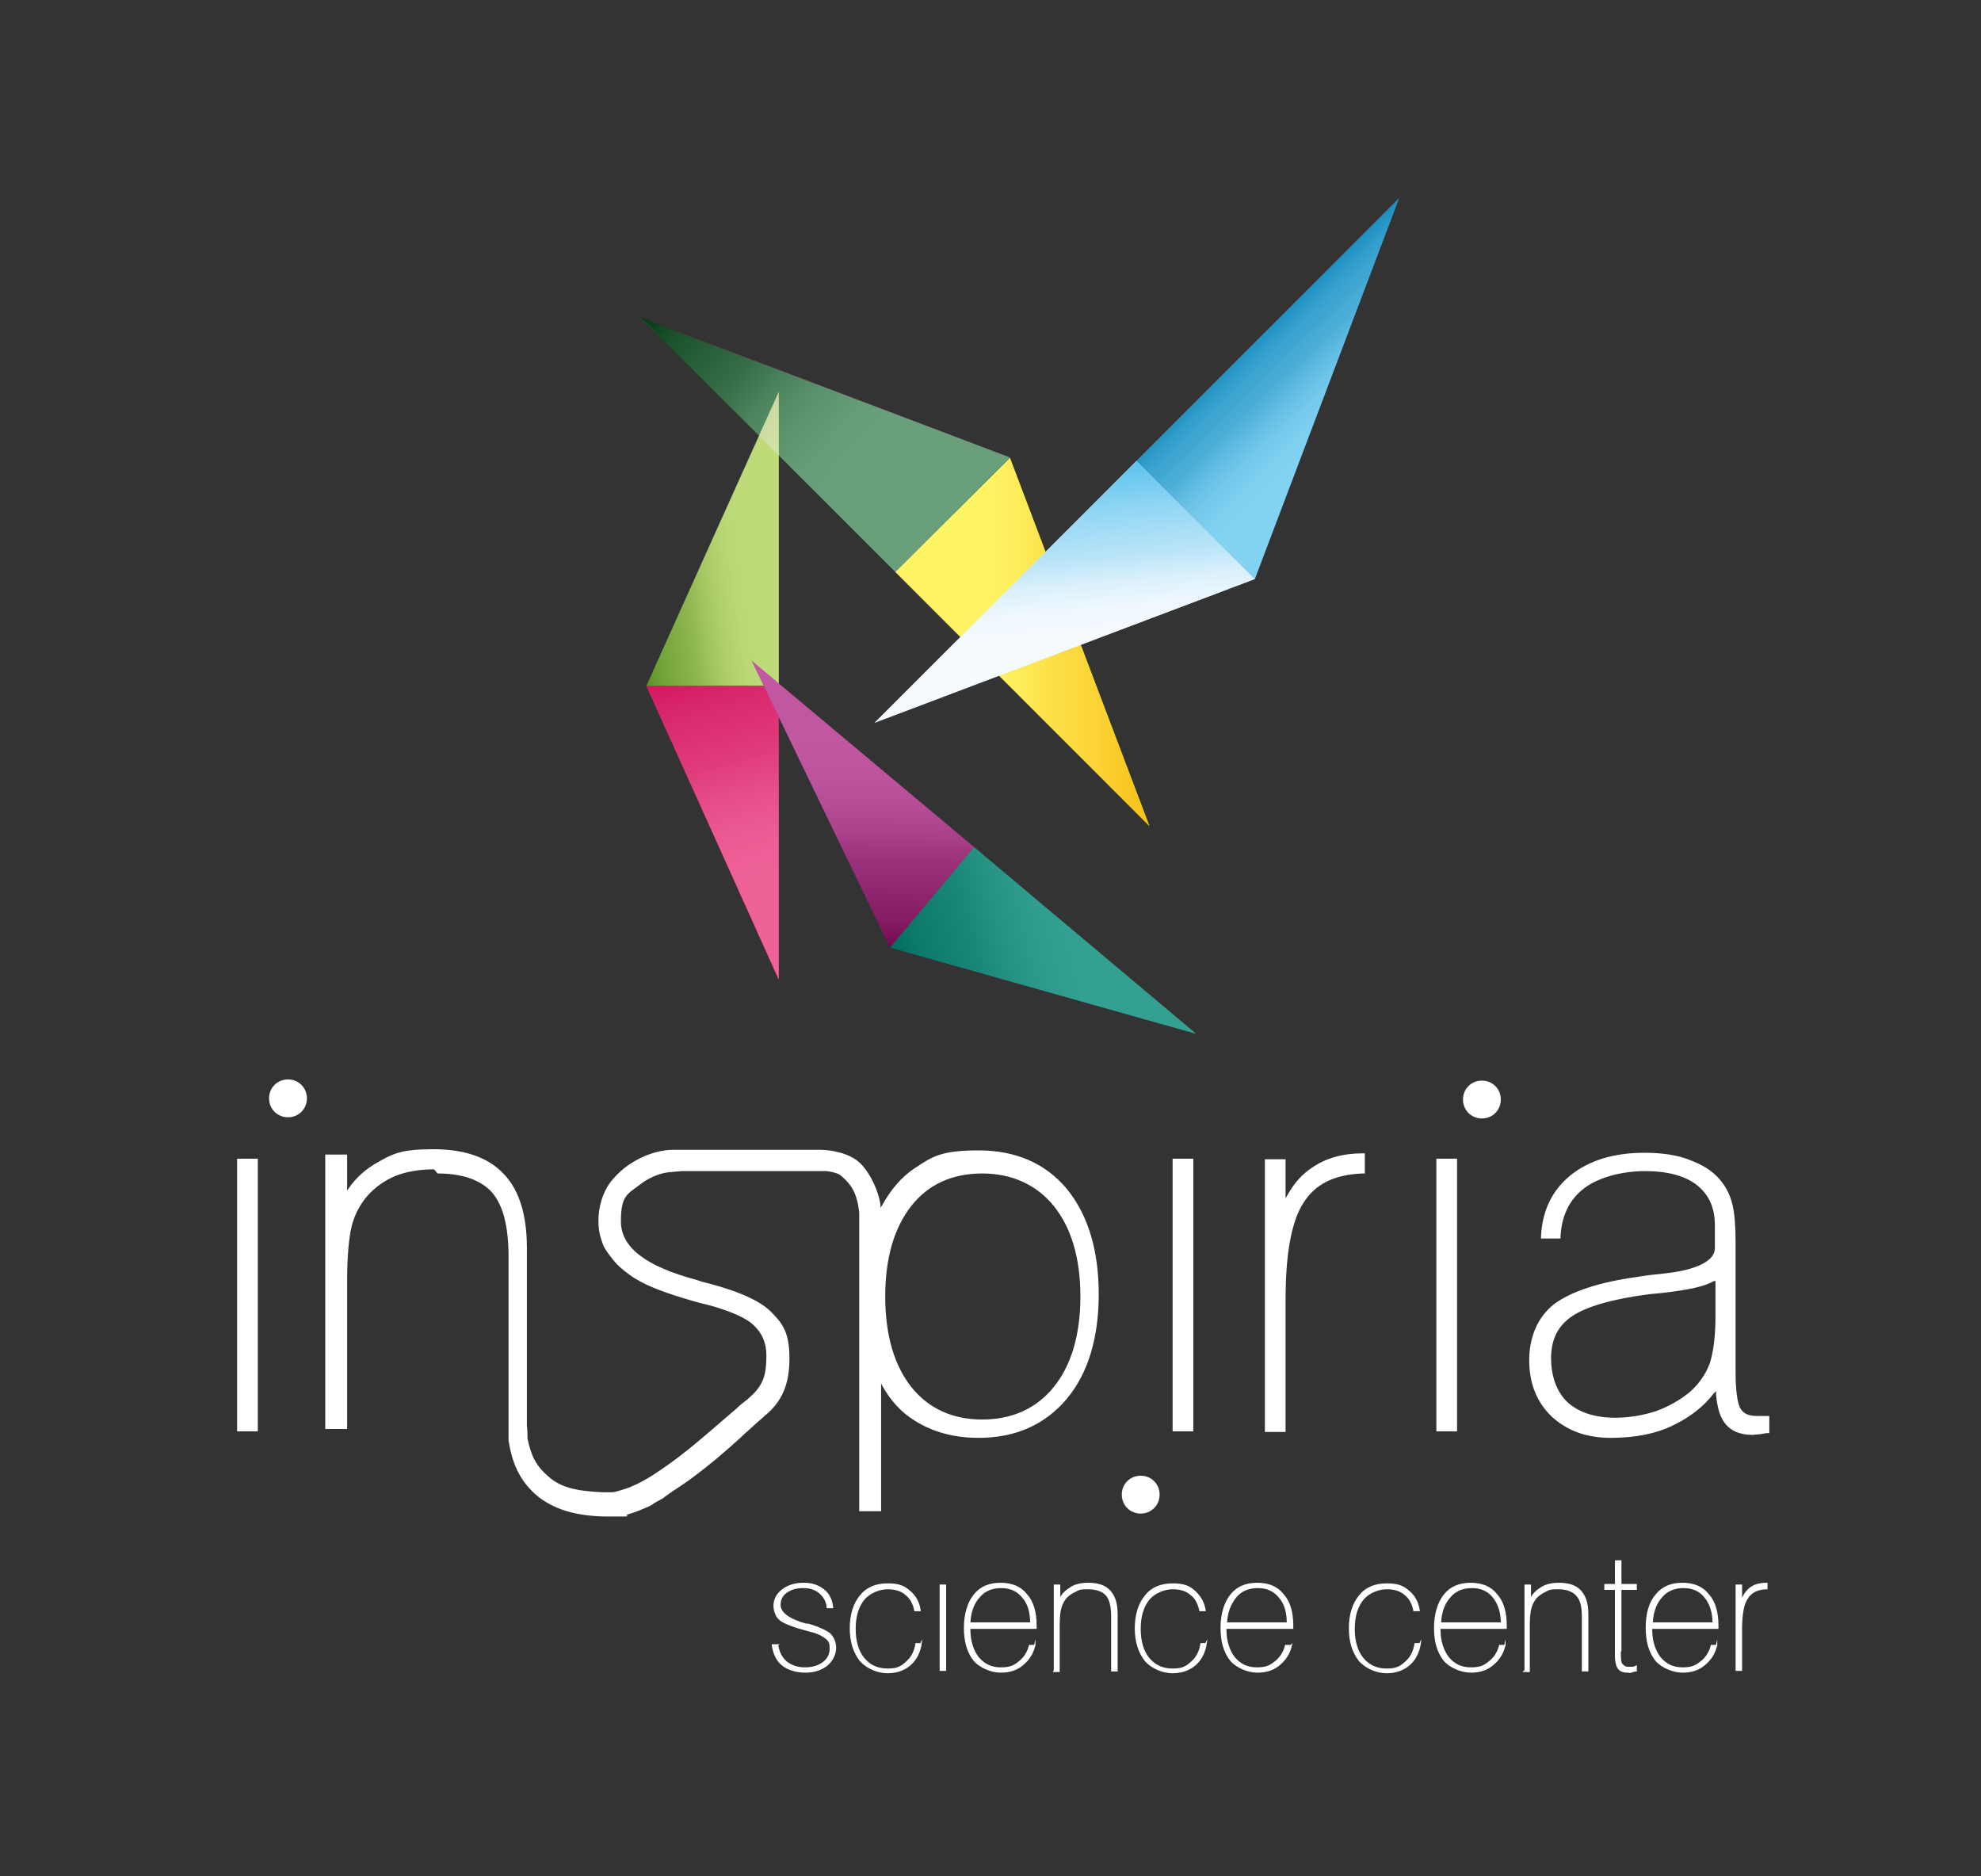 <svg xmlns="http://www.w3.org/2000/svg" xmlns:xlink="http://www.w3.org/1999/xlink" id="Layer_1" viewBox="0 0 335 317.2"><rect x="0" y="0" width="335" height="317.2" fill="#333333" stroke="none"/><defs><style>      .st0 {        fill: #e71e6c;      }      .st1 {        stroke: #fff;        stroke-miterlimit: 10;        stroke-width: .2px;      }      .st1, .st2 {        fill: #fff;      }      .st3 {        fill: #2fb4e9;      }      .st4 {        fill: #a80f79;      }      .st5 {        fill: #087;      }      .st6 {        fill: #cbe6f9;      }      .st7 {        fill: #95c11f;      }      .st8 {        fill: url(#linear-gradient);      }      .st8, .st9, .st10, .st11 {        opacity: .4;      }      .st8, .st9, .st10, .st11, .st12, .st13, .st14, .st15 {        isolation: isolate;      }      .st16 {        fill: #07601f;      }      .st9 {        fill: url(#linear-gradient5);      }      .st10 {        fill: url(#linear-gradient1);      }      .st11 {        fill: url(#linear-gradient2);      }      .st12 {        fill: url(#linear-gradient4);        opacity: .8;      }      .st13 {        fill: url(#linear-gradient3);        opacity: .3;      }      .st14 {        fill: url(#linear-gradient6);        opacity: .3;      }      .st15 {        fill: url(#linear-gradient7);        opacity: .2;      }      .st17 {        fill: #ffec00;      }    </style><linearGradient id="linear-gradient" x1="151.4" y1="210.2" x2="194.3" y2="210.2" gradientTransform="translate(0 318.6) scale(1 -1)" gradientUnits="userSpaceOnUse"><stop offset=".3" stop-color="#fff"></stop><stop offset=".4" stop-color="#fef9f6"></stop><stop offset=".5" stop-color="#fce9de"></stop><stop offset=".6" stop-color="#f9cfb7"></stop><stop offset=".8" stop-color="#f5ab81"></stop><stop offset="1" stop-color="#ef7d3c"></stop><stop offset="1" stop-color="#ee712a"></stop></linearGradient><linearGradient id="linear-gradient1" x1="161.6" y1="231.1" x2="115.4" y2="272.7" gradientTransform="translate(0 318.6) scale(1 -1)" gradientUnits="userSpaceOnUse"><stop offset=".3" stop-color="#fff"></stop><stop offset=".4" stop-color="#f6f6f6"></stop><stop offset=".5" stop-color="#dedede"></stop><stop offset=".6" stop-color="#b7b7b7"></stop><stop offset=".7" stop-color="#818181"></stop><stop offset=".9" stop-color="#3c3c3c"></stop><stop offset="1" stop-color="#000"></stop></linearGradient><linearGradient id="linear-gradient2" x1="135.1" y1="228" x2="106.3" y2="224" gradientTransform="translate(0 318.6) scale(1 -1)" gradientUnits="userSpaceOnUse"><stop offset=".3" stop-color="#fff"></stop><stop offset=".4" stop-color="#f6f9f8"></stop><stop offset=".5" stop-color="#dee8e4"></stop><stop offset=".6" stop-color="#b7ccc3"></stop><stop offset=".7" stop-color="#81a597"></stop><stop offset=".9" stop-color="#3c755e"></stop><stop offset="1" stop-color="#004a2c"></stop></linearGradient><linearGradient id="linear-gradient3" x1="134.5" y1="153.8" x2="119.6" y2="205.7" gradientTransform="translate(0 318.6) scale(1 -1)" gradientUnits="userSpaceOnUse"><stop offset=".3" stop-color="#fff"></stop><stop offset=".4" stop-color="#fcf6f8"></stop><stop offset=".5" stop-color="#f3dee7"></stop><stop offset=".6" stop-color="#e5b7c9"></stop><stop offset=".7" stop-color="#d281a1"></stop><stop offset=".9" stop-color="#b93c6e"></stop><stop offset="1" stop-color="#a50343"></stop></linearGradient><linearGradient id="linear-gradient4" x1="180.9" y1="199.3" x2="177.3" y2="239.5" gradientTransform="translate(0 318.6) scale(1 -1)" gradientUnits="userSpaceOnUse"><stop offset=".3" stop-color="#fff"></stop><stop offset=".4" stop-color="#f6fcfe"></stop><stop offset=".5" stop-color="#def3fc"></stop><stop offset=".6" stop-color="#b7e5f7"></stop><stop offset=".8" stop-color="#81d2f2"></stop><stop offset="1" stop-color="#3cb9ea"></stop><stop offset="1" stop-color="#2fb4e9"></stop></linearGradient><linearGradient id="linear-gradient5" x1="234.4" y1="242.2" x2="214" y2="263.3" gradientTransform="translate(0 318.6) scale(1 -1)" gradientUnits="userSpaceOnUse"><stop offset=".3" stop-color="#fff"></stop><stop offset=".4" stop-color="#f6f9fb"></stop><stop offset=".5" stop-color="#dee9ef"></stop><stop offset=".6" stop-color="#b7d0db"></stop><stop offset=".7" stop-color="#81acc1"></stop><stop offset=".9" stop-color="#3c7f9f"></stop><stop offset="1" stop-color="#005781"></stop></linearGradient><linearGradient id="linear-gradient6" x1="146.2" y1="206.6" x2="145.3" y2="158.6" gradientTransform="translate(0 318.6) scale(1 -1)" gradientUnits="userSpaceOnUse"><stop offset=".3" stop-color="#fff"></stop><stop offset=".4" stop-color="#f6f6f6"></stop><stop offset=".5" stop-color="#dedede"></stop><stop offset=".6" stop-color="#b7b7b7"></stop><stop offset=".7" stop-color="#818181"></stop><stop offset=".9" stop-color="#3c3c3c"></stop><stop offset="1" stop-color="#000"></stop></linearGradient><linearGradient id="linear-gradient7" x1="197.1" y1="163.3" x2="152.4" y2="151.3" gradientTransform="translate(0 318.6) scale(1 -1)" gradientUnits="userSpaceOnUse"><stop offset=".3" stop-color="#fff"></stop><stop offset=".4" stop-color="#f6f6f6"></stop><stop offset=".5" stop-color="#dedede"></stop><stop offset=".6" stop-color="#b7b7b7"></stop><stop offset=".7" stop-color="#818181"></stop><stop offset=".9" stop-color="#3c3c3c"></stop><stop offset="1" stop-color="#000"></stop></linearGradient></defs><path class="st2" d="M43.6,195.9v46.1h-3.5v-46.1h3.5"></path><g><path class="st2" d="M140.5,194.9"></path><path class="st2" d="M74,198.4c4.2,0,7.3,1.1,9.2,3.2,1.9,2.2,2.8,5.8,2.8,10.9v29.8c0,.1,0,.3,0,.4,0,.4,0,.6,0,.9.6,3.6,1.7,6.5,4.6,9.1,2.9,2.5,6.9,3.7,12.3,3.7s2.1,0,3.4-.4c.8-.2,2.8-1,3.4-1.3.3-.1.9-.5,1-.6.4-.2.7-.4.9-.5.4-.2.6-.3.9-.6.4-.3.9-.6,1.3-.9.9-.6,1.8-1.2,2.8-1.9,3.8-2.8,6.5-5.2,8.7-7.2.8-.8,1.7-1.5,2.4-2.2.8-.7,1.4-1.2,1.7-1.5,2.8-2.3,4.1-5.2,4.1-9.6s-1.1-5.9-3.2-8c-2.5-2.4-7.5-4-11.6-5l-.9-.3c-8.6-2.3-12.8-5.5-12.8-9.9s1.1-4.6,3.2-6.2c1.4-1.1,3.2-1.9,4.8-2.1,1.1-.1,2.3-.2,2.3-.2h1.3c0,0,1.2,0,1.2,0h21.7c.8,0,1.9.3,2.3.5.4.2.9.7,1.2,1,1.4,1.4,2,2.9,2.3,5.5v50.5h3.7v-21.6l.2.4c1.4,2.5,3.2,4.5,5.5,5.9,3,1.9,6.6,2.9,10.8,2.9,6.2,0,11.2-2.2,14.9-6.6,3.6-4.3,5.4-10.3,5.4-17.7s-1.8-13.4-5.4-17.8c-3.6-4.3-8.6-6.5-14.9-6.5s-7.8,1-10.8,3c-2.3,1.5-4.1,3.7-5.6,6.4l-.2.3v-.4c-.3-2.4-1.7-5.4-3.4-7.1-1.4-1.4-3.7-1.9-3.8-1.9-1.4-.4-2.9-.4-2.9-.4h-23.2c-.6,0-1.2,0-1.4,0h-.3c-2.7,0-5.7,1.1-8.2,3-.9.7-1.8,1.6-2.5,2.5-1.3,1.8-2,4.1-2,6.5,0,1.7.3,2.8.8,4.1.3.8,1.8,2.8,2.8,3.7,2.1,1.8,4.1,3.5,13.6,6.1l2,.5c3.7,1.1,5.8,2.1,7,3.2,1.5,1.4,2.2,3.1,2.2,5.1,0,3.2-.4,5.1-3,7.3-.1.1-.3.3-.6.5-.4.3-.9.7-1.4,1.2-.6.5-1.3,1.1-2.1,1.8-2.8,2.4-6.6,5.8-10.6,8.5l-.3.2c-2.3,1.6-3.8,2.3-5.2,2.9-.3.1-2,.7-2.8.8-.2,0-.8,0-1,0s-.5,0-.7,0c-4.2-.2-7-.7-9.2-2.7-2.2-1.9-2.9-3.6-3.5-6.4,0,0,0-.2,0-.3,0-.2,0-1-.1-1.9v-30c0-5.6-1.3-9.8-3.9-12.5-2.6-2.8-6.6-4.2-11.9-4.2s-6.8.7-9.4,2.2c-2,1.1-3.7,2.6-5,4.5l-.2.3v-6.1h-3.7v46.4h3.7v-24.8c0-4.4.3-7.6.8-9.6.5-1.9,1.4-3.6,2.7-5.1,1.3-1.4,2.8-2.5,4.7-3.3,1.8-.7,4-1.1,6.5-1.1ZM166.1,240c-5.1,0-9.1-1.9-12-5.5-2.9-3.7-4.4-8.8-4.4-15.3s1.5-11.6,4.4-15.3c2.9-3.7,7-5.5,12-5.5s9.2,1.9,12.1,5.5c3,3.7,4.5,8.9,4.5,15.3s-1.5,11.6-4.5,15.3c-2.9,3.6-7,5.5-12.1,5.5Z"></path></g><path class="st2" d="M201.8,195.9v46.1h-3.5v-46.1h3.5"></path><path class="st2" d="M230.8,195v3.4h-.4c-4.8.2-8,1.8-10,5-2,3.1-3,8.6-3,16.3v22.4h-3.5v-46.1h3.5v6.6l.4-.7c1.1-1.9,2.4-3.4,4.1-4.5,2.3-1.6,5.2-2.4,8.5-2.4h.4"></path><path class="st2" d="M246.4,195.9v46.1h-3.5v-46.1h3.5"></path><path class="st2" d="M278,194.9c3.2,0,5.9.4,8.2,1.4,2.3.9,4.1,2.2,5.3,4,.7,1,1.2,2.2,1.5,3.5.3,1.3.5,3.3.5,6.1v22.1c0,3.1.3,5.2.8,6.1.5.9,1.4,1.3,2.8,1.3h.2c.1,0,.4,0,1,0,0,0,.1,0,.2,0,.1,0,.1,0,.3,0h.4s0,2.9,0,2.9h-.4c-.2,0-.6.1-1.2.2-.6,0-1,.1-1.2.1-2.2,0-3.8-.7-4.8-2.1-.8-1.1-1.2-2.6-1.4-4.7v-.6s-.4.4-.4.4c-1.7,2.2-3.9,3.9-6.5,5.2-3.1,1.6-6.8,2.3-10.9,2.3s-7.4-1.2-10-3.6c-2.5-2.4-3.8-5.6-3.8-9.5s1.4-7.3,4.2-9.5c2.8-2.1,7.5-3.7,14-4.6,1.1-.2,2.7-.4,4.7-.6,3.9-.4,8.5-1.6,8.5-4.3v-3.8c0-3-1-5.2-3-6.8-2-1.6-5-2.4-8.8-2.4s-7.8,1-10.3,2.9c-2.5,1.9-3.8,4.6-4,8.1v.4h-3.3v-.4c.2-4.3,1.9-7.8,5-10.3,3.1-2.5,7.3-3.8,12.5-3.8M273.1,239.7c2.4,0,4.7-.4,6.9-1.1,2.2-.8,4.1-1.9,5.7-3.2,1.6-1.4,2.7-3,3.4-4.8.6-1.8,1-4.5,1-8.1v-5.9h-.3c-1.5.9-4.3,1.5-8.7,2l-2.1.2c-6.3.8-10.7,2.1-13.1,3.7-2.4,1.6-3.6,3.9-3.6,7.1s1,5.8,2.8,7.5c1.9,1.7,4.6,2.6,8.1,2.6"></path><path class="st2" d="M48.7,182.5c1.8,0,3.2,1.4,3.2,3.2s-1.4,3.2-3.2,3.2-3.2-1.4-3.2-3.2,1.4-3.2,3.2-3.2"></path><path class="st2" d="M192.9,249.5c1.8,0,3.2,1.4,3.2,3.2s-1.4,3.2-3.2,3.2-3.2-1.4-3.2-3.2c0-1.8,1.4-3.2,3.2-3.2"></path><path class="st2" d="M250.6,182.7c1.8,0,3.2,1.4,3.2,3.2s-1.4,3.2-3.2,3.2-3.2-1.4-3.2-3.2c0-1.8,1.4-3.2,3.2-3.2"></path><g><path class="st1" d="M131.5,278.1c.2,1.3.7,2.2,1.5,2.9.8.6,1.8,1,3.1,1s2.3-.3,3.1-.9c.8-.6,1.2-1.4,1.2-2.4s-.2-1.3-.7-1.7c-.5-.4-1.2-.8-2.2-1.1-.2,0-.4-.1-.8-.2-2.3-.6-3.9-1.2-4.6-1.7-.4-.3-.7-.6-.9-1.1s-.3-.9-.3-1.4c0-1.1.5-2,1.4-2.7.9-.7,2.1-1.1,3.6-1.1s2.5.4,3.4,1.1c.9.7,1.4,1.8,1.5,3h-.9c-.1-1.1-.6-1.9-1.3-2.5-.7-.6-1.6-.9-2.8-.9s-2.1.3-2.8.8c-.7.5-1.1,1.2-1.1,2.1,0,1.4,1.5,2.5,4.4,3.3h.3c1.8.5,3,1.1,3.7,1.6.6.6,1,1.4,1,2.4s-.5,2.1-1.4,2.9c-1,.8-2.2,1.2-3.7,1.2s-2.9-.4-3.9-1.2c-1-.8-1.5-2-1.7-3.4h.9Z"></path><path class="st1" d="M155.8,277.7c-.2,1.5-.8,2.8-1.8,3.7-1,.9-2.3,1.4-3.9,1.4s-3.4-.7-4.6-2c-1.1-1.4-1.7-3.2-1.7-5.5s.6-4.2,1.7-5.5c1.1-1.4,2.7-2,4.6-2s2.8.4,3.7,1.2c1,.8,1.6,1.9,1.8,3.3h-.9c-.2-1.1-.7-2.1-1.5-2.7-.8-.7-1.8-1-3.1-1s-3,.6-4,1.8-1.5,2.9-1.5,5,.5,3.8,1.5,5,2.3,1.8,4,1.8,2.3-.4,3.2-1.2,1.4-1.8,1.6-3.1h.8Z"></path><path class="st1" d="M159,282.4v-14.4h.9v14.4h-.9Z"></path><path class="st1" d="M175,278.1c-.3,1.4-1,2.5-2.1,3.4s-2.3,1.2-3.7,1.2-3.4-.7-4.5-2c-1.1-1.4-1.6-3.2-1.6-5.5s.6-4.2,1.6-5.5c1.1-1.4,2.6-2,4.5-2s3.4.6,4.4,1.9c1.1,1.2,1.6,3,1.6,5.2v.5h-11.2v.2c0,1.9.5,3.5,1.4,4.7,1,1.2,2.2,1.8,3.8,1.8s2.2-.3,3.1-1,1.5-1.6,1.8-2.8h.9ZM164,274.4h10.3c0-1.8-.4-3.3-1.4-4.4-.9-1.1-2.1-1.6-3.6-1.6s-2.8.5-3.7,1.6c-1,1.1-1.5,2.5-1.6,4.4Z"></path><path class="st1" d="M178.3,282.4v-14.4h.9v2.4c.4-.9,1.1-1.5,1.9-2s1.8-.7,2.9-.7c1.7,0,2.9.4,3.7,1.3.8.9,1.2,2.1,1.2,3.9v9.6h-.9v-9.3c0-1.6-.3-2.8-.9-3.5-.6-.7-1.7-1.1-3.1-1.1s-1.5.1-2.1.4-1.1.6-1.6,1.1c-.4.5-.7,1-.9,1.7-.2.6-.3,1.7-.3,3.1v7.7h-.9Z"></path><path class="st1" d="M204,277.7c-.2,1.5-.8,2.8-1.8,3.7-1,.9-2.3,1.4-3.9,1.4s-3.4-.7-4.6-2c-1.1-1.4-1.7-3.2-1.7-5.5s.6-4.2,1.7-5.5c1.1-1.4,2.7-2,4.6-2s2.8.4,3.7,1.2,1.6,1.9,1.8,3.3h-.9c-.2-1.1-.7-2.1-1.5-2.7-.8-.7-1.8-1-3.1-1s-3,.6-4,1.8-1.5,2.9-1.5,5,.5,3.8,1.5,5c1,1.2,2.3,1.8,4,1.8s2.3-.4,3.2-1.2c.9-.8,1.4-1.8,1.6-3.1h.8Z"></path><path class="st1" d="M218.4,278.1c-.3,1.4-1,2.5-2.1,3.4s-2.3,1.2-3.7,1.2-3.4-.7-4.5-2c-1.1-1.4-1.6-3.2-1.6-5.5s.6-4.2,1.6-5.5c1.1-1.4,2.6-2,4.5-2s3.4.6,4.4,1.9c1.1,1.2,1.6,3,1.6,5.2v.5h-11.3v.2c0,1.9.5,3.5,1.4,4.7,1,1.2,2.2,1.8,3.8,1.8s2.2-.3,3.1-1,1.5-1.6,1.8-2.8h.9ZM207.4,274.4h10.3c0-1.8-.4-3.3-1.4-4.4-.9-1.1-2.1-1.6-3.6-1.6s-2.8.5-3.7,1.6c-.9,1.1-1.5,2.5-1.6,4.4Z"></path><path class="st1" d="M240.2,277.7c-.2,1.5-.8,2.8-1.8,3.7-1,.9-2.3,1.4-3.9,1.4s-3.4-.7-4.6-2c-1.1-1.4-1.7-3.2-1.7-5.5s.6-4.2,1.7-5.5c1.1-1.4,2.7-2,4.6-2s2.8.4,3.7,1.2c1,.8,1.6,1.9,1.8,3.3h-.9c-.2-1.1-.7-2.1-1.5-2.7-.8-.7-1.8-1-3.1-1s-3,.6-4,1.8-1.5,2.9-1.5,5,.5,3.8,1.5,5,2.3,1.8,4,1.8,2.3-.4,3.2-1.2c.9-.8,1.4-1.8,1.6-3.1h.8Z"></path><path class="st1" d="M254.5,278.1c-.3,1.4-1,2.5-2.1,3.4s-2.3,1.2-3.7,1.2-3.4-.7-4.5-2c-1.1-1.4-1.6-3.2-1.6-5.5s.6-4.2,1.6-5.5c1.1-1.4,2.6-2,4.5-2s3.4.6,4.4,1.9c1.1,1.2,1.6,3,1.6,5.2v.5h-11.2v.2c0,1.9.5,3.5,1.4,4.7,1,1.2,2.2,1.8,3.8,1.8s2.2-.3,3.1-1,1.5-1.6,1.8-2.8h.9ZM243.6,274.4h10.3c0-1.8-.5-3.3-1.4-4.4-.9-1.1-2.1-1.6-3.6-1.6s-2.8.5-3.7,1.6c-1,1.1-1.5,2.5-1.6,4.4Z"></path><path class="st1" d="M257.9,282.4v-14.4h.9v2.4c.4-.9,1.1-1.5,1.9-2,.8-.5,1.8-.7,2.9-.7,1.7,0,2.9.4,3.7,1.3.8.9,1.2,2.1,1.2,3.9v9.6h-.9v-9.3c0-1.6-.3-2.8-1-3.5-.6-.7-1.7-1.1-3.1-1.1s-1.5.1-2.1.4-1.1.6-1.6,1.1c-.4.5-.7,1-.9,1.7-.2.6-.3,1.7-.3,3.1v7.7h-.9Z"></path><path class="st1" d="M274,279.2c0,1.1,0,1.9.3,2.2s.5.5,1,.5.4,0,.6,0,.5,0,.8-.2v.8c-.3,0-.6.1-.8.2s-.5,0-.7,0c-.7,0-1.2-.2-1.5-.6s-.5-1.1-.5-2v-11.4h-1.8v-.8h1.8v-4h.9v4h2.6v.8h-2.6v10.4h0Z"></path><path class="st1" d="M290.3,278.1c-.3,1.4-1,2.5-2.1,3.4s-2.3,1.2-3.7,1.2-3.4-.7-4.5-2c-1.1-1.4-1.6-3.2-1.6-5.5s.5-4.2,1.6-5.5c1.1-1.4,2.6-2,4.5-2s3.4.6,4.4,1.9c1.1,1.2,1.6,3,1.6,5.2v.5h-11.2v.2c0,1.9.5,3.5,1.4,4.7,1,1.2,2.2,1.8,3.8,1.8s2.2-.3,3.1-1,1.5-1.6,1.8-2.8h.9ZM279.4,274.4h10.3c0-1.8-.5-3.3-1.4-4.4-.9-1.1-2.1-1.6-3.6-1.6s-2.8.5-3.7,1.6c-1,1.1-1.5,2.5-1.6,4.4Z"></path><path class="st1" d="M293.6,282.4v-14.4h.9v2.6c.4-1,.9-1.7,1.6-2.2.7-.5,1.6-.7,2.7-.7v.9c-1.5,0-2.7.6-3.3,1.6-.7,1-1,2.8-1,5.2v7h-.9Z"></path></g><polygon class="st17" points="194.4 139.7 151.4 96.7 170.8 77.4 194.4 139.7"></polygon><polygon class="st16" points="108.4 53.8 151.4 96.7 170.8 77.4 108.4 53.8"></polygon><polygon class="st7" points="131.7 66.3 131.7 116 109.3 116 131.7 66.3"></polygon><polygon class="st0" points="131.7 165.7 131.7 116 109.3 116 131.7 165.7"></polygon><polygon class="st3" points="236.6 33.5 192.2 77.9 212.2 97.9 236.6 33.5"></polygon><polygon class="st5" points="202.3 174.8 164.7 143.2 150.5 160.2 202.3 174.8"></polygon><polygon class="st8" points="194.3 139.6 151.4 96.7 170.7 77.3 194.3 139.6"></polygon><polygon class="st10" points="108.4 53.7 151.4 96.7 170.7 77.3 108.4 53.7"></polygon><polygon class="st11" points="131.7 66.2 131.7 115.9 109.3 115.9 131.7 66.2"></polygon><polygon class="st13" points="131.7 165.6 131.7 115.9 109.3 115.9 131.7 165.6"></polygon><polygon class="st6" points="147.9 122.2 192.2 77.9 212.2 97.9 147.9 122.2"></polygon><polygon class="st12" points="147.9 122.2 192.2 77.9 212.2 97.9 147.9 122.2"></polygon><polygon class="st9" points="236.6 33.5 192.2 77.9 212.2 97.9 236.6 33.5"></polygon><polygon class="st4" points="127.1 111.7 164.7 143.2 150.5 160.2 127.1 111.7"></polygon><polygon class="st14" points="127.1 111.7 164.7 143.2 150.5 160.2 127.1 111.7"></polygon><polygon class="st15" points="202.3 174.8 164.7 143.2 150.5 160.2 202.3 174.8"></polygon></svg>